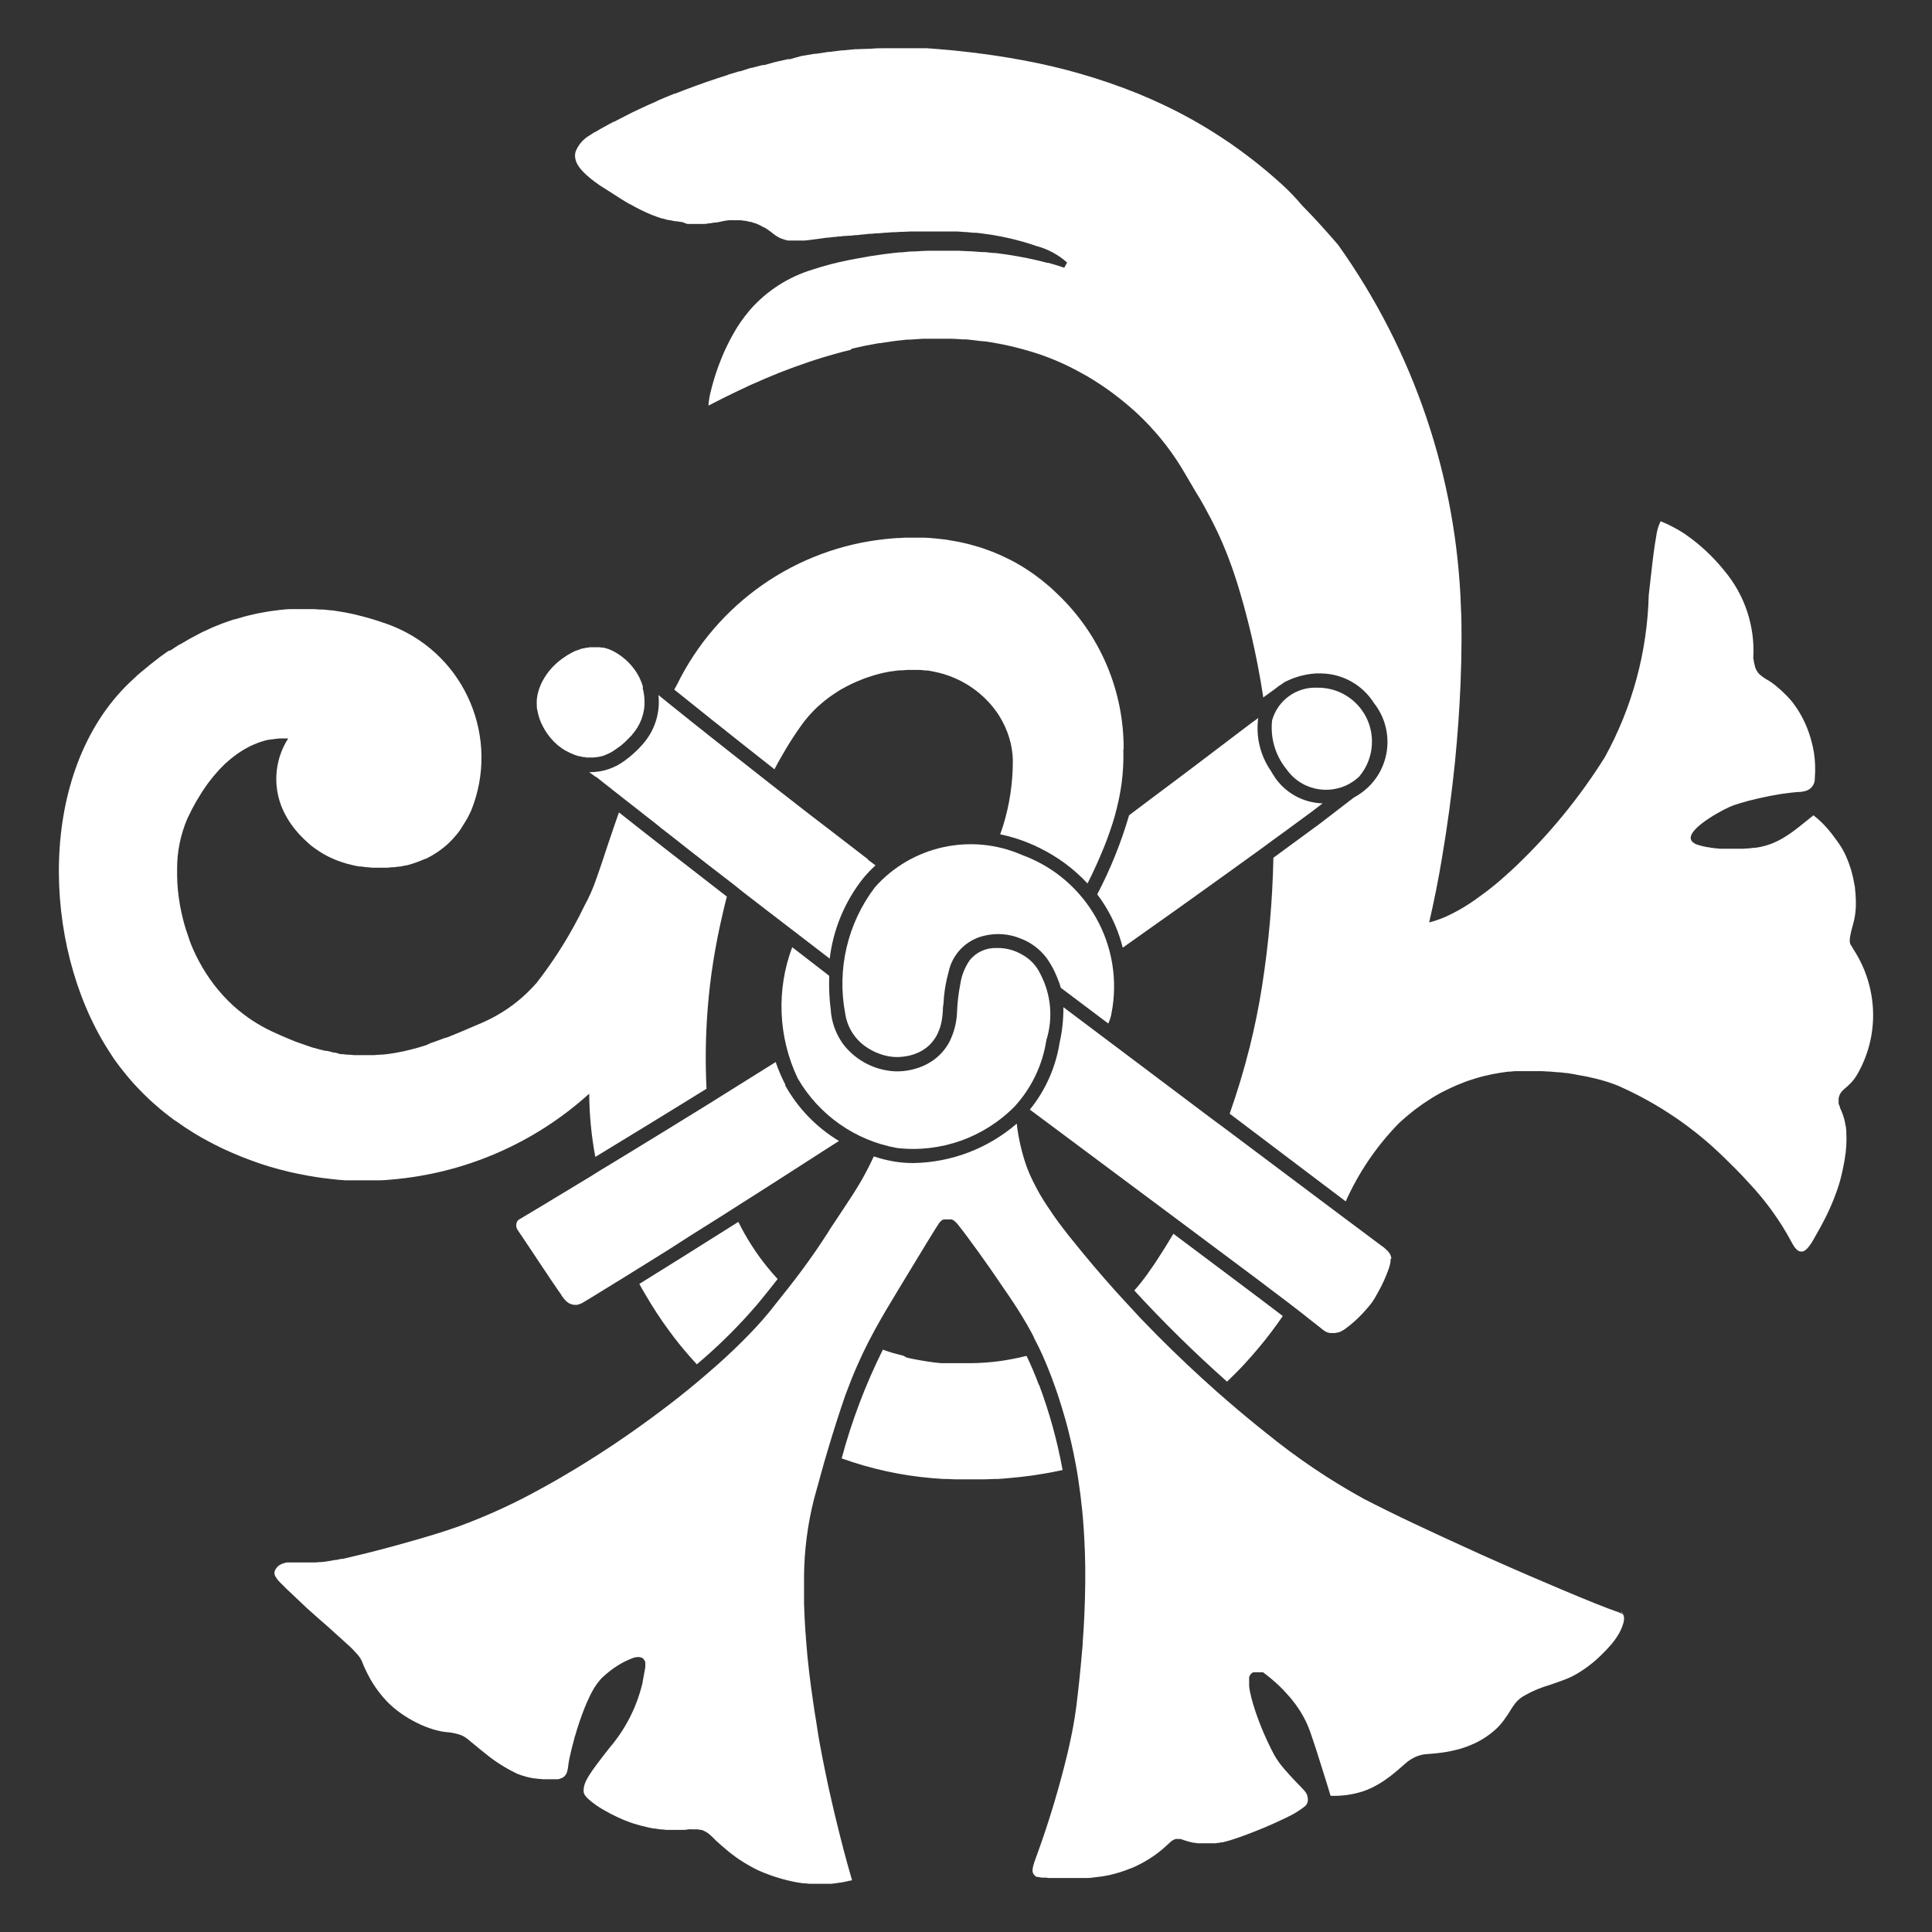 <?xml version="1.0" encoding="UTF-8"?><svg id="_レイヤー_1" xmlns="http://www.w3.org/2000/svg" viewBox="0 0 640 640"><rect x="0" y="0" width="640" height="640" fill="#333333" stroke="none"/><defs><style>.cls-1{fill:#fff;}</style></defs><path class="cls-1" d="M344.15,458.78c-1.3-3.51-2.67-6.66-4.07-9.58h-.27c-2.92.74-5.86,1.3-8.84,1.71-3.08.41-6.17.62-9.29.66h-9.89l-1.17-.12-1.13-.12-1.17-.16-1.13-.16-1.17-.19-1.11-.19-1.17-.21-1.11-.21-1.17-.25-1.09-.25-1.15-.62-1.09-.27-1.15-.31-1.07-.29-1.15-.35-1.07-.35-1.13-.39h-.12c-5.73,11.51-10.3,23.57-13.63,35.98,9.64,3.47,19.67,5.67,29.88,6.54l3.9.29h1.27l2.73.12h9.31l3.33-.12h.56c1.3,0,2.57-.16,3.9-.25l1.17-.12,2.61-.25,1.44-.16,2.32-.29,1.5-.21,2.18-.35,1.5-.25,2.14-.39,1.5-.29,1.95-.41c-1.75-9.62-4.36-19.09-7.79-28.24"/><path class="cls-1" d="M219.5,375.08l-4.81,2.94,4.81-2.94Z"/><path class="cls-1" d="M239.29,402.62l-10.99,6.91,10.99-6.91Z"/><path class="cls-1" d="M230.79,451.98c7.32-6.14,14.1-12.89,20.3-20.16,2.36-2.86,4.5-5.53,6.51-8.12l-1.19-1.34-.55-.62-1.73-2.06c-3.72-4.6-6.93-9.6-9.54-14.92-12.97,8.2-24.25,15.25-32.8,20.55.62,1.15,1.23,2.28,1.95,3.43,2.38,4.11,4.97,8.1,7.79,11.92,2.12,2.94,4.44,5.82,6.91,8.63.76.88,1.58,1.77,2.45,2.71"/><path class="cls-1" d="M219.5,375.06l14.94-9.21-14.94,9.21Z"/><path class="cls-1" d="M214.69,378l-4.67,2.84,4.67-2.84Z"/><path class="cls-1" d="M210.01,380.87l-6.68,4.07,6.68-4.07Z"/><path class="cls-1" d="M239.29,402.6l3.37-2.12-3.37,2.12Z"/><path class="cls-1" d="M424.97,435.97c-8.94-6.82-21.72-16.36-36.27-27.27-1.73,2.92-3.41,5.63-5.01,8.06-1.23,1.95-2.42,3.6-3.54,5.2-1.36,1.93-2.84,3.76-4.4,5.53,9.72,10.58,19.96,20.65,30.72,30.19l.95-.92,1.48-1.46,1.03-1.03,1.5-1.54.95-1.03c.53-.58,1.07-1.17,1.58-1.77l.8-.88c.78-.9,1.54-1.77,2.3-2.69,2.92-3.49,5.51-6.97,7.89-10.42"/><path class="cls-1" d="M198.21,388l.9-.55-.9.55Z"/><path class="cls-1" d="M197.25,383.22c10.69-6.51,23.51-14.32,36.79-22.56-.43-8.84-.31-17.69.39-26.51.19-2.51.45-5.04.74-7.62.29-2.57.66-5.18,1.07-7.79.62-3.9,1.36-7.93,2.22-11.9.29-1.32.58-2.67.9-3.99.43-1.95.92-3.9,1.42-5.84-15.1-11.69-27.6-21.43-35.74-27.89-.92,2.59-1.77,5.03-2.55,7.38l-.76,2.22-1.4,4.21-.64,1.95c-.76,2.22-1.44,4.3-2.14,6.19-1.03,3.08-2.34,6.04-3.9,8.88-4.36,9.08-9.68,17.65-15.85,25.59-1.97,2.26-4.13,4.34-6.47,6.23l-1.48,1.15c-1.75,1.3-3.58,2.49-5.49,3.56-.78.43-1.56.86-2.38,1.25-.82.39-1.68.82-2.55,1.19l-.51.21-1.54.66-.74.31-1.54.66-.78.35-1.46.6-.76.33-1.56.64-.62.25-2.16.86h-.25l-1.95.72-.68.25-1.46.53-.78.25-1.36.64-.76.25-1.64.49-.53.16-2.18.58-.47.12-1.73.41-.76.16-1.5.29-.82.16-1.52.23-.78.12-1.95.21h-.43l-2.34.16h-6.58l-1.66-.14h-.68l-1.44-.18h-.72l-1.73-.51h-.47l-2.12-.56h-.53l-1.69-.39-.76-.21-1.6-.43-.74-.21-2.01-.7-.33-.12-2.4-.84-.68-.25-1.79-.74-.86-.35-1.77-.76-.78-.35-2.59-1.17c-4.44-2.1-8.55-4.81-12.21-8.06l-.43-.37c-4.6-4.21-8.41-9.17-11.34-14.67-.58-1.09-1.15-2.2-1.66-3.33-.76-1.66-1.44-3.33-1.95-5.03-.29-.84-.58-1.68-.86-2.53s-.6-2.12-.88-3.17c-.37-1.5-.7-2.98-.97-4.48s-.53-3.37-.7-5.03-.25-3.29-.27-4.91v-2.4c0-5.63,1.17-11.22,3.37-16.4.51-1.09,1.03-2.16,1.56-3.19l.55-.99c.35-.66.72-1.36,1.09-1.95l.7-1.15c.35-.56.66-1.13,1.01-1.66l.78-1.15c.35-.49.66-.99,1.01-1.46s.56-.74.84-1.09l1.03-1.32c.29-.35.58-.68.9-1.03s.68-.8,1.03-1.19l.93-.95,1.07-1.07c.31-.29.64-.58.97-.86l1.09-.93c.33-.27.66-.53.99-.76l1.13-.84c.35-.25.7-.45,1.03-.68l1.15-.72,1.07-.58,1.17-.62,1.09-.47c.39-.18.8-.35,1.21-.49s.76-.25,1.13-.39l1.23-.37,1.17-.27,1.23-.14,1.19-.16,1.29-.14h2.79c-4.91,7.64-5.26,17.34-.93,25.32.45.86.93,1.68,1.46,2.45s1.09,1.56,1.69,2.32c.9,1.11,1.87,2.16,2.9,3.16.68.64,1.38,1.27,2.1,1.95l1.11.86c1.09.82,2.24,1.58,3.43,2.26.78.45,1.58.86,2.38,1.23s1.07.49,1.62.7l.49.19,1.27.45.49.18,1.75.53h.12l1.69.43.56.12c.45.12.92.19,1.4.27h.53l1.95.25h.21l1.73.16h4.85l1.69-.16h.6l1.46-.21h.55c.66-.12,1.3-.25,1.95-.41h.21c.58-.16,1.15-.29,1.71-.49l.58-.19,1.4-.49.55-.21c.62-.25,1.25-.53,1.95-.8h.18c.55-.27,1.09-.56,1.64-.88l.55-.31c.43-.25.88-.53,1.3-.82l.51-.33c.58-.39,1.15-.82,1.71-1.27.53-.41,1.03-.86,1.54-1.31l.49-.47c.39-.37.76-.76,1.15-1.17l.43-.49c.51-.56.99-1.13,1.46-1.75.45-.58.9-1.23,1.3-1.95.14-.19.25-.39.39-.6s.62-1.01.93-1.54l.37-.64c.39-.74.78-1.5,1.15-2.28,9.78-24.02-1.77-51.42-25.79-61.2-1.13-.47-2.28-.88-3.43-1.25-1.03-.35-2.06-.7-3.1-1.01l-.97-.29-2.14-.6-1.13-.29-1.95-.49-1.11-.25-2.18-.43-.92-.16c-1.03-.18-2.05-.35-3.08-.49h-.33c-.93-.12-1.85-.21-2.77-.29h-1.01l-2.08-.14h-7.87c-1.03,0-2.05.14-3.08.23l-.97.12-2.73.35-.72.12c-1.09.18-2.2.39-3.29.6l-.86.19c-.86.18-1.73.39-2.57.6l-.95.25c-1.07.29-2.18.62-3.27.95h-.25c-1.01.33-1.95.66-3.02,1.05l-.95.35c-.86.33-1.73.68-2.57,1.03l-.74.31c-1.05.47-2.1.95-3.16,1.46l-.8.41c-.82.41-1.66.86-2.47,1.31l-.92.49c-1.03.58-2.08,1.21-3.12,1.83h-.16c-.99.62-1.95,1.27-2.96,1.95l-.88.29c-.82.56-1.64,1.15-2.45,1.75l-.68.51c-1.01.76-1.95,1.54-3.02,2.36l-.68.58c-.8.66-1.58,1.32-2.38,1.95l-.86.74c-.97.9-1.95,1.79-2.92,2.73-30.44,29.45-28.98,86.56-7.11,121.17.66,1.03,1.3,2.05,1.95,3.04l.7.97c.49.66.93,1.3,1.44,1.95s.58.74.88,1.11.9,1.13,1.36,1.69l.95,1.13,1.36,1.56,1.03,1.11,1.4,1.46,1.07,1.07,1.44,1.4,1.07.99c.51.47,1.03.92,1.54,1.36l1.07.93,1.66,1.36,1.03.8c.66.53,1.32,1.01,1.95,1.5l.92.58c.92.66,1.85,1.3,2.79,1.95l.74.47,2.14,1.36,1.09.66,1.81,1.07,1.23.66,1.73.93,1.29.66,1.71.86,1.32.62,1.73.78,1.32.58,1.77.74,1.3.53,1.83.7,1.25.47,1.95.7,1.09.37,2.71.86.39.12,3.1.86,1.03.25,2.08.53,1.23.27,1.95.41,1.3.25,1.79.35,1.3.21,1.75.29,1.3.19,1.75.21,1.29.16,1.75.19,1.23.12,1.81.14h11.67c1.27,0,2.51-.16,3.74-.25,24.35-2.05,47.35-12.04,65.48-28.44.06,6.99.72,13.97,2.01,20.84"/><path class="cls-1" d="M209.68,421.17l3.45-2.14-3.45,2.14Z"/><path class="cls-1" d="M418.38,231.1l3.02-2.18.99-.72c.7-.58,1.42-1.11,2.2-1.58l.9-.64c3.25-1.68,6.8-2.67,10.44-2.9h1.71c7.13.1,13.73,3.8,17.53,9.86,6.6,8.39,5.77,20.43-1.95,27.83-1.42,1.36-3.02,2.51-4.75,3.43l-3.27,2.51-7.79,6c-.18.14-5.96,4.4-15.58,11.43-.29,14.26-1.56,28.48-3.76,42.56-1.09,6.97-2.47,13.63-4.07,20.08-1.95,7.79-4.15,14.98-6.54,21.81l-.12.33,38.45,29.06c4.27-9.58,10.21-18.31,17.53-25.81.84-.78,1.68-1.54,2.53-2.26l.82-.68c.58-.49,1.17-.97,1.77-1.44l.92-.68c.58-.45,1.17-.88,1.77-1.29l.86-.58,2.22-1.44.37-.23c.86-.53,1.73-1.03,2.59-1.5l.74-.39,1.95-.95.9-.43,1.77-.8.88-.35,1.95-.78.55-.21c.86-.29,1.73-.58,2.59-.84l.6-.18,1.95-.55.88-.21,1.73-.39.86-.18,1.85-.33.66-.12,2.47-.35h.43l1.95-.18h8.9l2.3.14h.43l2.53.23h.58l2.18.27h.31l2.32.37.56.12,2.06.39h.16l2.12.43.49.12,1.95.45c2.42.58,4.79,1.34,7.11,2.26,13.26,5.82,25.34,14.02,35.64,24.21,1.07,1.03,2.1,2.05,3.12,3.08,1.71,1.71,3.35,3.45,4.91,5.18,5.45,5.8,10.13,12.31,13.91,19.34.16.31.31.6.47.86l.16.25.31.49.18.23c.1.12.19.23.29.35l.16.18.33.29.12.12c.14.1.29.18.45.25.12.06.23.1.37.12h.95c.16-.04.29-.12.43-.19.18-.1.35-.21.51-.35l.16-.14.35-.35.19-.21.31-.37.19-.25.31-.43.18-.25.35-.53.14-.25c.16-.25.33-.53.49-.82l.18-.33.23-.41.56-.99c.74-1.3,1.73-3.08,2.77-5.12.43-.88.9-1.79,1.32-2.75.29-.62.58-1.27.86-1.95s.55-1.3.8-1.95c.74-1.87,1.4-3.78,1.95-5.73.64-2.38,1.17-4.81,1.56-7.25.51-2.9.68-5.84.53-8.78,0-.55,0-1.01-.12-1.4,0-.37,0-.66-.14-.9-.23-1.62-.68-3.19-1.3-4.69-.19-.47-.39-.86-.53-1.17l-.1-.53-.18-.35c-.08-.21-.16-.43-.19-.66-.02-.19-.02-.41,0-.6v-.93c.55-3.45,3.33-3.19,6.15-7.97,4.71-8.12,6.35-17.65,4.62-26.88-.97-5.28-3-10.3-5.96-14.78-.76-1.77-2.08-.95,0-8.2.72-2.57,1.01-5.26.9-7.93,0-1.17-.12-2.38-.25-3.6,0-.62-.16-1.23-.27-1.83-.51-3.08-1.4-6.08-2.65-8.94-.72-1.64-1.62-3.21-2.65-4.67-.66-.93-1.27-1.77-1.83-2.49l-.55-.72c-1.69-2.18-3.66-4.15-5.84-5.84-2.08,1.64-4.03,3.29-6.04,4.81-.53.41-1.07.8-1.62,1.17l-.84.56c-.9.6-1.83,1.17-2.79,1.68-.76.39-1.54.74-2.32,1.07-.82.33-1.68.6-2.53.84l-1.36.33c-.53.12-1.13.21-1.73.29h-.45l-1.75.21h-.14l-1.95.12h-7.34l-1.3-.14h-.29l-1.27-.18h-.12l-1.13-.21h-.25l-1.09-.25h-.19l-.9-.27h-.16l-.9-.33h-.18c-.25-.12-.51-.25-.76-.39-5.4-3.1,8.01-10.48,11.43-12,.68-.31,1.38-.58,2.08-.82l1.27-.41c.88-.27,1.85-.55,2.86-.82s2.08-.53,3.16-.78l1.66-.37c1.58-.35,3.19-.66,4.75-.92l1.85-.31c1.07-.16,2.08-.29,3.02-.39s1.83-.19,2.63-.23c.39,0,.78-.04,1.17-.12.33-.06.66-.14.99-.23,1.85-.55,3.08-2.28,2.98-4.21.23-2.84.14-5.69-.29-8.51-.12-.68-.25-1.34-.39-1.95l-.23-.99c-.31-1.34-.72-2.69-1.19-3.99-1.25-3.51-3.04-6.8-5.32-9.74-.64-.8-1.27-1.54-1.95-2.18-.68-.64-1.19-1.21-1.73-1.69s-1.54-1.34-2.1-1.79c-.68-.55-1.38-1.05-2.12-1.5-1.13-.6-2.2-1.34-3.16-2.22-.56-.62-.99-1.34-1.25-2.14l-.12-.43c-.25-.9-.43-1.81-.53-2.73.6-10.44-2.79-20.72-9.49-28.75-3.8-4.75-8.28-8.92-13.28-12.35-.8-.53-1.62-1.03-2.45-1.5l-1.58-.86c-1.23-.64-2.49-1.23-3.9-1.79-.74,1.52-1.23,3.17-1.44,4.85-.16.92-.33,1.95-.49,3.02-.49,3.23-.93,7.09-1.36,10.93-.21,1.95-.43,3.9-.64,5.67-.49,18.82-5.47,37.24-14.57,53.72-8.18,13.05-17.94,25.03-29.04,35.68-1.32,1.27-2.65,2.47-3.99,3.66l-1.95,1.73c-1.34,1.13-2.69,2.22-4.03,3.25s-2.69,1.95-3.99,2.92c-2.47,1.75-5.08,3.31-7.79,4.67-2.36,1.21-4.83,2.14-7.38,2.8.8-3.53,1.58-7.05,2.28-10.6.7-3.54,1.36-7.11,1.95-10.69,1.83-10.69,3.25-21.43,4.3-31.63.23-2.28.43-4.54.62-6.78.39-4.48.7-8.84.93-13.09.12-2.1.21-4.21.31-6.23.21-5.12.31-9.99.33-14.57,0-3.66,0-7.11-.18-10.34-1.38-43.32-15.56-85.27-40.73-120.57-3.9-4.52-7.79-8.86-11.88-12.99-2.06-2.45-4.21-4.69-6.41-6.72-3.1-2.82-6.25-5.51-9.54-8.08-1.62-1.27-3.25-2.47-4.91-3.7-1.66-1.23-3.72-2.65-5.65-3.9-6.21-4.11-12.7-7.77-19.44-10.95-2.75-1.3-5.55-2.53-8.43-3.72-12.43-5.01-25.32-8.73-38.51-11.12-5.34-.99-10.91-1.83-16.69-2.53-3.9-.47-7.85-.86-11.88-1.17l-2.86-.21h-14.45c-1.36,0-2.73,0-4.07.18h-.66l-3.97.14h-.58c-1.38.12-2.77.25-4.13.39h-.35l-4.15.51h-.27l-4.07.62h-.53l-3.9.66-.64.12-3.58,1.01h-.7l-3.6.8-.66.16-3.58.99h-.56l-3.6.93h-.29l-3.49,1.13h-.29l-3.45,1.03-.55.23-3.21,1.03-.62.21-3.06,1.03-.62.23-2.96,1.05-.56.21-2.88,1.07-.47.18-2.88,1.13h-.25l-2.71,1.11-.29.12-2.59,1.11-.43.25-2.42,1.05-.45.21-2.24,1.03-.43.21-2.1.99-.37.18-1.95.99-.25.14-1.95.99-1.77.92h-.18l-1.58.86-.23.12-1.38.76-.23.12-1.38.78-.19.12-1.05.62h-.12l-.9.55-.72.49c-2.2,1.21-3.91,3.16-4.83,5.49-.06.18-.1.37-.12.55-.1.55-.1,1.09,0,1.64.19.99.6,1.93,1.19,2.75.29.41.58.8.92,1.17l.74.8c.27.29.58.58.9.86s.99.86,1.52,1.29l1.21.93c1.13.86,2.42,1.73,3.9,2.61l1.44.92,1.4.9.25.16,1.29.82.18.12,1.4.86.29.18,1.44.86h.16l1.38.78.25.14,1.5.78.31.16,1.6.76,1.64.72.33.14,1.66.62.29.12,1.62.53h.19l1.77.49h.39c.6.14,1.21.27,1.83.39h.23c.58,0,1.17.19,1.77.25h.35l1.81.66h4.95c.66,0,1.34,0,1.95-.18.68,0,1.36-.18,2.06-.29h.53c.72-.12,1.44-.25,2.18-.43.64-.14,1.29-.25,1.95-.33h.21c.6-.04,1.19-.04,1.79,0h.29c.51-.02.99-.02,1.5,0h.25l1.31.18h.29l1.42.35h.29c.43.12.84.25,1.25.43h.25c.47.19.92.39,1.36.6l.29.16,1.23.66h.16c.43.25.86.55,1.29.84l.29.21c.43.31.86.62,1.27.97l.21.16c.23.19.47.37.72.53.12,0,.25.16.39.23l.56.35.43.19.56.25.49.16.55.19.47.12.58.14h5.55l2.22-.25,2.16-.29,2.14-.29.76-.12h.58l.76-.12h.27l.72-.12h.51l1.17-.16h.45l1.23-.16h.35l1.56-.1h.43l1.44-.18h.55l1.81-.21h.21l2.1-.23h.6l1.71-.16h.66l2.36-.21h.29l2.16-.16h.76l1.95-.12h.62l2.61-.12h15.45l2.38.18h.37l2.71.25h.8l1.95.23.93.14,1.95.27.86.14,2.69.49c1.38.27,2.73.58,4.05.9,1.95.49,3.9,1.03,5.59,1.58.58.19,1.15.37,1.69.58,3.84.99,7.4,2.88,10.36,5.53l-.47.86-.47.86-2.34-.76-.62-.19-2.26-.66h-.35l-2.71-.68-.74-.18-2.42-.53-.62-.14-3.06-.58-.76-.14-2.65-.43-.8-.12-3.39-.47h-.7l-2.96-.31h-.95l-3.7-.27h-.49l-3.43-.16h-10.07c-1.38,0-2.77.12-4.17.21h-.66c-1.31,0-2.61.19-3.9.31h-.72c-1.44.14-2.88.29-4.34.49l-.95.12c-1.5.21-3.02.43-4.54.66l-.62.12c-2.24.39-4.38.76-6.41,1.17-4.03.8-8.02,1.83-11.94,3.12-8.01,2.4-15.17,6.97-20.7,13.23l-.12.14c-2.24,2.61-4.21,5.45-5.84,8.47-.33.58-.62,1.15-.93,1.73s-.78,1.54-1.15,2.32-.53,1.15-.78,1.71c-.51,1.17-.97,2.32-1.4,3.45-.43,1.13-.84,2.22-1.19,3.31-.23.72-.47,1.4-.66,2.08-.51,1.69-.92,3.25-1.23,4.64-.31,1.32-.51,2.67-.6,4.01,1.36-.72,2.73-1.4,4.09-2.08l1.15-.58,3.39-1.66.86-.41,4.13-1.95.97-.43,3.35-1.46,1.11-.49c1.4-.6,2.79-1.17,4.19-1.73l.49-.19,3.78-1.44,1.17-.43,3.7-1.3.6-.21c1.4-.49,2.82-.93,4.23-1.38l1.09-.33c1.13-.35,2.28-.68,3.43-.99l1.03-.29c1.4-.39,2.82-.76,4.27-1.09l.53-.43c1.21-.29,2.42-.56,3.6-.8l1.19-.25c1.38-.27,2.77-.53,4.15-.76h.21c1.44-.23,2.88-.43,4.32-.62l1.17-.16,3.53-.39h.93c1.44-.12,2.88-.21,4.32-.29h9.62c1.13,0,2.24.12,3.37.19h.58c1.27,0,2.55.21,3.9.35l1.19.16,2.49.23,1.44.23,2.42.43,1.52.29,2.42.53,1.48.35,2.61.68,1.27.35c1.3.37,2.59.76,3.9,1.19,4.64,1.56,9.12,3.51,13.4,5.84,1.05.56,2.08,1.13,3.12,1.73,1.46.88,2.9,1.77,4.3,2.71,2.77,1.83,5.43,3.84,7.99,5.96,7.56,6.21,13.98,13.65,19.03,22.03l1.38,2.34,1.44,2.45,1.01,1.73c.64,1.07,1.27,2.14,1.95,3.21l1.52,2.69c1.5,2.71,2.94,5.47,4.34,8.43.93,1.95,1.85,4.07,2.75,6.31.21.56.45,1.13.66,1.69.45,1.17.9,2.36,1.34,3.6l.66,1.95c.66,1.95,1.3,3.9,1.95,6.15l.64,2.22c.43,1.5.88,3.08,1.3,4.71.66,2.45,1.3,5.08,1.95,7.79,1.46,6.29,2.79,13.13,3.9,20.39"/><path class="cls-1" d="M222.26,413.34l-3.8,2.38,3.8-2.38Z"/><path class="cls-1" d="M216.61,416.84l-3.47,2.16,3.47-2.16Z"/><path class="cls-1" d="M537.59,534.84c-.72-.49-1.5-.86-2.34-1.09-2.82-.95-9.43-3.6-17.98-7.21-3.43-1.44-7.15-3.04-11.08-4.73l-6.04-2.63-9.41-4.17c-4.25-1.95-8.53-3.9-12.76-5.84l-9.35-4.36c-6.1-2.88-11.84-5.71-16.85-8.3-11.32-6.21-22.05-13.46-32.08-21.6-4.27-3.37-8.69-7.03-13.21-10.95l-3.53-3.08c-6.47-5.73-13.07-11.94-19.63-18.54-1.81-1.83-3.64-3.7-5.45-5.59-1.81-1.95-3.6-3.9-5.4-5.84l-3.14-3.45c-4.71-5.26-9.33-10.69-13.79-16.26-.55-.7-1.13-1.38-1.68-2.08l-1.3-1.68c-1.23-1.58-2.36-3.1-3.37-4.54l-1.32-1.95c-.86-1.25-1.64-2.45-2.36-3.6s-1.38-2.28-1.95-3.37c-.9-1.66-1.68-3.23-2.38-4.79-.45-1.03-.86-2.08-1.23-3.1-1.44-4.17-2.45-8.49-3.04-12.87,0-.31,0-.64-.14-.97-9.52,8.2-21.62,12.82-34.2,13.03-2.1,0-4.19-.16-6.25-.49-2.34-.39-4.64-.97-6.88-1.71-1.23,2.69-2.57,5.26-3.99,7.79-.9,1.54-1.81,3.04-2.73,4.5-1.95,2.94-3.8,5.84-5.69,8.65-.93,1.42-1.95,2.84-2.79,4.29-1.27,1.95-2.59,3.99-4.01,6.04s-2.92,4.15-4.52,6.33l-2.06,2.73-2.86,3.7-.25.29c-1.83,2.34-3.78,4.79-5.84,7.36-2.59,3.16-5.61,6.41-8.98,9.74l-2.59,2.53c-1.77,1.69-3.62,3.41-5.55,5.12-1.13,1.03-2.32,1.95-3.51,3.06l-3.54,3c-1.73,1.44-3.49,2.88-5.28,4.3-2.18,1.73-4.4,3.43-6.66,5.12-4.54,3.41-9.23,6.76-14,9.99-2.4,1.62-4.79,3.19-7.23,4.75s-4.85,3.06-7.28,4.52c-3.64,2.2-7.28,4.3-10.91,6.27-8.82,4.91-18.04,9.12-27.52,12.58-1.23.43-2.55.88-3.9,1.32l-2.88.92-3.04.93-3.16.93-6.47,1.83-3.23.88-4.75,1.25-3.02.76-5.53,1.34-2.22.51h-.45l-1.68.35h-.37l-1.54.29-1.58.25-1.44.16h-.49l-1.42.12h-9.43l-.62.14-.47.12-.55.21-.39.16-.49.29-.29.21c-.16.12-.29.25-.41.41-.08.06-.16.14-.21.21-.19.23-.35.51-.49.78-.31.62-.31,1.32,0,1.95.49.86,1.09,1.64,1.81,2.32.58.58,1.27,1.23,1.95,1.95l1.46,1.36.8.76,1.73,1.64.93.88,2.06,1.95,1.44,1.27,2.73,2.43,2.55,2.22,4.32,3.9c1.27,1.13,2.32,2.08,3.1,2.82s1.01.99,1.29,1.3l.58.64c.8.78,1.46,1.69,1.95,2.69,0,.18.16.35.23.56l.31.8c.14.35.31.74.53,1.21l.74,1.52.93,1.77c1.66,2.94,3.7,5.65,6.06,8.04,1.36,1.34,2.86,2.57,4.44,3.66,1.6,1.11,3.27,2.1,5.03,2.96l1.29.62c.86.39,1.71.74,2.55,1.03s1.68.58,2.49.78c1.13.31,2.26.53,3.43.64,1.62.1,3.19.43,4.71.95l.8.35c.31.16.6.33.9.53s.56.41.84.64l.68.58c.23.16.76.62,1.5,1.23l1.44,1.19,1.95,1.56c3.25,2.69,6.82,4.95,10.63,6.76l1.3.49.41.12.97.29.39.12,1.27.29,1.31.25h.39l.92.14h.39l1.11.12h5.1l.49-.12.66-.25c.6-.23,1.11-.66,1.44-1.23.1-.12.16-.25.21-.39.14-.33.23-.66.31-1.01l.12-.55c.16-.9.21-1.77.29-2.12s.19-.97.29-1.5c.39-1.85.92-4.03,1.58-6.35,0-.33.18-.66.29-.99.88-3.12,1.93-6.19,3.12-9.19.53-1.32,1.09-2.59,1.68-3.78l.43-.88c.29-.56.6-1.11.9-1.64.56-.95,1.23-1.87,1.95-2.73.29-.37.62-.72.97-1.05.86-.8,1.73-1.52,2.55-2.16s1.66-1.21,2.43-1.69,1.32-.8,1.95-1.13,1.36-.68,1.95-.92l1.27-.51.43-.12c.25-.06.51-.12.76-.14h.95l.53.16h.12c.19.1.37.21.53.37l.12.14c.12.12.21.25.29.39l.12.23c.06.16.12.33.16.49v.29c.02.21.02.41,0,.62v.31c0,.37-.06.76-.14,1.13-.23,1.07-.41,2.4-.72,3.9,0,.39-.16.8-.25,1.23-1.91,7.62-5.57,14.71-10.67,20.69-6.88,8.78-8.82,11.49-8.65,14.63,0,.95,1.11,2.16,2.73,3.43.41.33.86.66,1.34.99l.99.66.62.39,1.29.76,1.34.74.68.37c1.15.58,2.32,1.15,3.43,1.64l.66.29,1.95.76c.6.23,1.17.43,1.68.58l2.05.58.6.16,1.46.35.66.16,1.62.33h.41l1.95.31h.51l1.5.16h4.93c.72,0,1.46,0,2.22-.18.55-.04,1.07-.04,1.62,0,.43-.02.84-.02,1.27,0h.33c.29.04.58.1.86.18h.31c.35.1.68.23.99.39.43.21.84.45,1.23.72.33.25.64.51.95.8l.66.64c.35.37.74.76,1.19,1.17.8.72,2.16,1.95,4.05,3.51.66.53,1.36,1.07,2.16,1.64.45.35.93.66,1.44,1.01l1.68,1.07,1.05.62c.9.53,1.83,1.03,2.84,1.54,1.54.74,3.14,1.38,4.75,1.95l1.73.58c2.34.74,4.69,1.34,7.11,1.77.66.12,1.32.21,1.95.29h.62l1.25.14h7.42l1.31-.16h.16l1.07-.19h.35l.88-.19h.21l.97-.25h.25l.7-.21h.29l.64-.18c-.21-.72-.45-1.58-.72-2.51s-.56-1.95-.9-3.19c-.76-2.73-1.62-6.02-2.55-9.74-.27-1.07-.55-2.18-.82-3.33-.29-1.13-.56-2.32-.86-3.53-.29-1.21-.58-2.45-.86-3.7l-.88-3.9c-.14-.66-.29-1.32-.43-1.95-.29-1.34-.58-2.73-.86-4.11s-.58-2.82-.86-4.27c-.72-3.6-1.4-7.32-1.95-11.14-.25-1.52-.51-3.06-.74-4.62-.12-.78-.25-1.56-.35-2.34-1.05-7.01-1.95-14.22-2.47-21.43,0-.8-.12-1.58-.18-2.38-.21-3.17-.39-6.33-.47-9.47v-9.21c.08-8.53,1.19-17.04,3.27-25.32,1.15-4.21,2.22-8.04,3.23-11.69l1.31-4.48c2.14-7.19,4.07-13.13,5.84-18.27,1.31-3.56,2.59-6.76,3.9-9.74s2.45-5.4,3.78-7.99c.72-1.38,1.44-2.77,2.2-4.15,2.3-4.19,4.83-8.43,7.79-13.3l6.33-10.44,1.81-2.96.95-1.58.8-1.3c2.18-3.53,2.38-3.9,3.33-5.32.08-.16.18-.29.29-.43l.12-.14.21-.25.14-.12.21-.19.16-.12.19-.16h.16l.21-.12h2.73l.25.12.18.12.25.16.18.14.25.21.16.14.25.27.14.14c.14.14.25.29.39.43l.58.76.43.55,1.13,1.46,1.44,1.95c1.85,2.47,4.27,5.84,7.01,9.74.8,1.13,1.6,2.3,2.43,3.53l1.13,1.68c1.95,2.8,3.9,5.63,5.84,8.69.53.84,1.05,1.69,1.58,2.57.88,1.44,1.73,2.96,2.59,4.52l.92,1.73v.14c.56,1.07,1.11,2.14,1.66,3.27.12.27.25.55.39.82.6,1.29,1.21,2.59,1.79,3.99s1.42,3.43,2.12,5.3,1.32,3.64,1.95,5.47c.92,2.75,1.77,5.55,2.57,8.38.35,1.21.66,2.42.97,3.64.62,2.45,1.21,4.93,1.73,7.46.25,1.27.51,2.53.76,3.9.16.88.31,1.75.47,2.65s.21,1.3.31,1.95c.53,3.43.97,6.95,1.34,10.56.12,1.07.21,2.18.29,3.27.18,2.18.33,4.42.43,6.68,0,1.13.12,2.28.16,3.43.12,3.47.16,7.03.12,10.69s-.14,7.44-.33,11.34c-.12,2.59-.27,5.24-.49,7.95,0,1.36-.21,2.73-.31,4.11-.47,5.53-1.07,11.28-1.81,17.3-.14,1.11-.31,2.24-.49,3.41s-.39,2.34-.6,3.54-.47,2.42-.72,3.62c-.12.62-.25,1.23-.39,1.83-.25,1.23-.55,2.45-.84,3.7-2.67,10.99-5.9,21.8-9.74,32.43-1.81,4.77-2.14,6.17-1.32,7.25l.19.23.53.47.25.12h.47l.56.12.72.12h1.36l.9.12h11.73c1.03,0,2.05,0,3.06-.18s2.38-.25,3.45-.45l1.83-.35c1.19-.27,2.28-.56,3.21-.86l.9-.29.88-.29c.86-.29,1.52-.58,1.95-.76h.14c2.08-.86,4.07-1.89,5.98-3.08,1.13-.72,2.14-1.4,3.02-2.08.88-.68,1.66-1.3,2.32-1.95l.92-.82.14-.12c.16-.18.31-.33.49-.47.45-.45.97-.8,1.56-1.07.14-.08.29-.12.45-.16.27-.04.53-.04.8,0,.21-.02.41-.02.62,0h.19l.47.16.86.29c.49.16.93.31,1.4.43l1.34.33h.16c.43,0,.9.16,1.36.21h6.08l.66-.14h.43l.78-.18h.39l1.27-.33c1.23-.31,2.86-.86,4.71-1.5,5.22-1.87,10.34-4.01,15.33-6.45.92-.45,1.77-.9,2.53-1.32l.29-.18c.41-.25.84-.51,1.23-.78l.49-.33.86-.62.62-.49c.18-.16.31-.33.45-.51.23-.35.39-.76.43-1.19.06-.58,0-1.17-.18-1.73,0-.25-.16-.47-.25-.68-.08-.16-.18-.31-.27-.47-.12-.16-.33-.43-.62-.74l-1.07-1.13-.66-.68-1.5-1.58c-1.07-1.13-2.22-2.38-3.29-3.64-1.25-1.42-2.36-2.98-3.29-4.62-2.45-4.62-4.54-9.45-6.21-14.39-.53-1.56-.93-3-1.29-4.27-.21-.86-.39-1.64-.53-2.32-.12-.6-.21-1.21-.27-1.83v-.7c-.02-.35-.02-.72,0-1.07v-1.15c.04-.14.1-.27.16-.41l.12-.23c.06-.12.14-.21.21-.31l.16-.18.23-.21.18-.12.27-.16h3.29l1.44,1.11c1.83,1.44,3.54,2.98,5.18,4.64.76.8,1.5,1.62,2.2,2.42.7.8,1.32,1.64,1.95,2.47s1.17,1.66,1.68,2.49c1.23,1.97,2.24,4.05,3.02,6.21,1.23,3.47,3.02,8.98,4.44,13.63.18.53.35,1.07.49,1.58l.25.76.99,3.21c.12.35.21.68.29.97.21.74.35,1.23.41,1.42,3.6.14,7.21-.35,10.63-1.44l1.52-.55c.99-.39,1.95-.86,2.88-1.38.9-.49,1.75-.99,2.59-1.56,1.6-1.09,3.12-2.26,4.58-3.51.86-.76,1.64-1.44,2.24-1.95.86-.8,1.79-1.48,2.82-2.05.86-.47,1.75-.82,2.69-1.07.51-.14,1.03-.23,1.56-.27l2.3-.18,1.44-.14c1.6-.16,3.19-.41,4.77-.74.74-.16,1.48-.33,2.24-.53s1.3-.39,1.95-.6,1.3-.47,1.95-.72c3.16-1.25,6.06-3.06,8.57-5.34.49-.43.93-.9,1.36-1.38s.84-.99,1.23-1.5c1.13-1.56,1.95-2.77,2.51-3.76.21-.35.41-.66.6-.93s.39-.56.62-.86c.68-.88,1.5-1.66,2.42-2.28,2.8-1.68,5.78-2.98,8.92-3.9,1.42-.49,2.94-1.01,4.52-1.6,1.5-.53,2.94-1.17,4.32-1.95,2.98-1.71,5.73-3.8,8.2-6.19,1.3-1.23,2.53-2.53,3.7-3.9.72-.84,1.36-1.75,1.95-2.69.86-1.32,1.52-2.79,1.95-4.3.12-.45.19-.9.21-1.34.04-.97-.39-1.91-1.15-2.49"/><path class="cls-1" d="M422.24,257.34c-.43-.62-.86-1.25-1.23-1.95-3.54-5.1-5.04-11.37-4.21-17.53l-1.95,1.42-.33.23s-5.16,3.9-13.63,10.34l-1.52,1.15-3.21,2.43-3.47,2.63-11.69,8.76-6.97,5.24c-2.65,9.06-6.17,17.84-10.56,26.2.93,1.23,1.81,2.49,2.61,3.8,2.65,4.29,4.62,8.98,5.84,13.87,13.54-9.54,25.75-18.27,35.7-25.44l3.56-2.57,3.35-2.42,2.36-1.69,2.24-1.64,1.4-1.03,1.05-.78,1.58-1.15,3.51-2.55,1.03-.76,6.72-4.93,3.7-2.84c-6.49-.19-12.47-3.53-16.03-8.94"/><path class="cls-1" d="M260.17,359.33c-1.27-2.42-2.34-4.93-3.21-7.52-6,3.78-12.06,7.56-18.04,11.28l-4.46,2.79-14.94,9.21-4.81,2.94-4.67,2.86-6.68,4.07-4.21,2.55-.9.55-3.1,1.95-1.11.66-2.65,1.6-3.49,2.12-4.69,2.82-2.73,1.66-6.76,4.05-1.03.62-.74.43c-.16.1-.29.21-.43.35-.64.88-.7,2.06-.12,3l5.22,7.79.53.8,1.07,1.64,1.09,1.62,2.08,3.1.93,1.4.43.64,1.15,1.68.58.86.8,1.15c.23.33.45.66.68.95v.12l.55.76.14.18.62.72.12.12c.19.19.37.39.55.53h.12c.19.18.41.33.62.47h.16c.21.12.43.19.64.27.23.06.47.1.72.12h1.01l.39-.14h.19l.62-.29h.12l.53-.29.39-.23,1.01-.62,1.34-.8,2.57-1.58,2.08-1.29,1.15-.7,2.49-1.54,1.64-.99,3.9-2.43,3.45-2.14,3.47-2.16,1.81-1.13,3.8-2.38,6.06-3.9,10.99-6.91,3.35-2.14,3.7-2.36.29-.18,4.6-2.92,4.99-3.19,12.99-8.34,2.67-1.73,6.12-3.9c-7.46-4.48-13.61-10.85-17.84-18.45"/><path class="cls-1" d="M372.22,248.11c.08-19.42-7.87-38-21.95-51.36-.84-.82-1.68-1.62-2.55-2.38l-.88-.74c-.58-.51-1.19-1.01-1.81-1.5l-1.07-.8-1.77-1.32-1.15-.78-1.79-1.17-1.17-.72-1.95-1.11-1.11-.6c-.8-.41-1.6-.8-2.42-1.17l-.72-.35c-1.05-.49-2.12-.93-3.21-1.36l-.93-.35-2.38-.86-1.29-.39-2.14-.62-1.4-.37-2.12-.49-1.44-.29-2.24-.39-1.36-.23-2.57-.29-1.11-.12c-1.23-.12-2.47-.21-3.74-.25h-4.38c-1.23,0-2.45,0-3.7.12h-.47c-1.31.08-2.59.19-3.9.33-29.86,3.06-56.04,21.29-69.24,48.25l-.9,1.64c5.32,4.29,17.28,13.89,33.21,26.41l.23-.49c.72-1.34,1.42-2.67,2.16-3.9,2.08-3.7,4.38-7.28,6.88-10.73.62-.84,1.27-1.64,1.95-2.42l.66-.74c.47-.53.95-1.03,1.44-1.52l.84-.8c.47-.43.93-.86,1.44-1.29l.9-.74c.51-.41,1.03-.8,1.54-1.19l.9-.64c.6-.43,1.23-.82,1.85-1.23l.66-.43c.86-.51,1.71-.99,2.59-1.44l.68-.33c.66-.33,1.31-.66,1.95-.93l.99-.43,1.73-.7,1.07-.39c.56-.21,1.13-.39,1.69-.56l1.07-.33,1.81-.49.93-.23c.86-.18,1.68-.35,2.51-.49h.21c.9-.16,1.81-.25,2.69-.35h.86l1.81-.14h3.29c.78,0,1.54,0,2.3.16h.47c.76,0,1.52.19,2.26.33,6.56,1.19,12.62,4.3,17.39,8.96,1.29,1.25,2.47,2.61,3.53,4.07.8,1.07,1.5,2.22,2.14,3.39,1.27,2.34,2.22,4.81,2.82,7.4.19.86.35,1.73.47,2.61s.19,1.77.23,2.65v1.34c-.06,6.95-1.13,13.87-3.16,20.51-.31,1.01-.66,1.95-1.03,3.04,3.02.62,5.96,1.5,8.82,2.63,3,1.19,5.9,2.65,8.67,4.32,1.4.86,2.77,1.77,4.09,2.75,2.65,1.97,5.1,4.17,7.36,6.58,1.95-3.9,3.74-7.79,5.36-11.8.45-1.13.9-2.24,1.3-3.37.29-.8.56-1.64.86-2.43.51-1.48.99-2.96,1.42-4.44.27-.99.53-2.01.78-3,.64-2.57,1.15-5.16,1.52-7.79.53-3.84.74-7.69.62-11.57"/><path class="cls-1" d="M187.22,248.56l1.29.66-1.29-.66Z"/><path class="cls-1" d="M193.49,250.87c-.43,0-.86-.16-1.27-.27.43.12.86.21,1.27.27"/><path class="cls-1" d="M203.15,248.81c-.37.23-.76.45-1.13.64.37-.19.76-.41,1.13-.64"/><path class="cls-1" d="M202.03,249.47l-1.07.49,1.07-.49Z"/><path class="cls-1" d="M195.07,251.07c-.43,0-.9,0-1.36-.14.47,0,.92.12,1.36.14"/><path class="cls-1" d="M191.86,250.52l-1.44-.47,1.44.47Z"/><path class="cls-1" d="M209.41,243.43l-1.11,1.07,1.03-1.09"/><path class="cls-1" d="M190.34,250.02l-1.42-.6,1.42.6Z"/><path class="cls-1" d="M212.58,238.29c-.25.66-.53,1.32-.86,1.95.33-.62.6-1.29.86-1.95"/><path class="cls-1" d="M197.93,250.87c-.43.08-.84.12-1.27.16.43-.04.84-.08,1.27-.16"/><path class="cls-1" d="M200.66,250.09c-.39.16-.78.29-1.19.43.41-.12.8-.27,1.19-.43"/><path class="cls-1" d="M195.75,251.05h.76c-.39.02-.78.02-1.17,0h.41Z"/><path class="cls-1" d="M199.36,250.56c-.37.1-.74.19-1.13.25.39-.06.76-.16,1.13-.25"/><path class="cls-1" d="M460.9,416.94c-.04-.7-.29-1.38-.72-1.95-.16-.19-.31-.39-.49-.58-.66-.68-1.38-1.29-2.16-1.81l-10.11-7.56-3.78-2.82-38.18-28.63-3.9-2.88-32.43-24.39-4.85-3.64-12.02-9.04c.04,3.95-.37,7.91-1.25,11.78-1.29,8.12-4.67,15.76-9.86,22.15,16.11,12.02,31.92,23.78,46.05,34.32l3.74,2.79c8.38,6.23,16.09,11.98,22.83,17.04l3.72,2.79,3.49,2.65,4.81,3.62,1.69,1.3,2.53,1.95,1.17.9,2.45,1.95c1.85,1.42,3.37,2.65,4.58,3.6l.58.41.16.12c.16.1.31.18.49.25l.55.21h.14l.43.12h1.66l.58-.12h.14l.39-.12h.16l.33-.16h.12l.37-.19.25-.16.16-.12h.14l.76-.51c2.1-1.54,4.07-3.29,5.84-5.2l.62-.68,1.13-1.3c.53-.62.95-1.17,1.3-1.64l.29-.43c.39-.58.8-1.21,1.17-1.95.21-.33.39-.66.56-.99,1.4-2.49,2.59-5.1,3.53-7.79.23-.72.43-1.44.56-2.18.04-.31.04-.64,0-.95"/><path class="cls-1" d="M405.57,373.6c-.23.6-.45,1.21-.68,1.79.23-.58.45-1.19.68-1.79"/><path class="cls-1" d="M287.65,284.75l-12.04-9.27-7.62-5.84-7.25-5.65-2.51-1.95-2.84-2.22-.9-.7-6.29-4.95-1.31-1.03-4.66-3.66-3.9-3.08-4.03-3.19-.97-.78-3.56-2.82-8.69-6.97-2.96-2.4c.62,5.67-1.09,11.36-4.75,15.74-.19.25-.39.49-.58.7-1.83,2.06-3.88,3.91-6.14,5.51-3.17,2.28-6.97,3.54-10.89,3.6h-.58l2.36,1.71-.16-.12h.14l3.62,2.86.16.12,1.32,1.03.12.12,1.27.99.51.39,1.23.97.78.62.76.6,1.27.99.8.62,1.5,1.17.97.76,1.58,1.25.97.76,1.75,1.36.93.72,1.95,1.6.56.43,2.3,1.79.93.72,2.06,1.62,1.13.9,2.14,1.68,1.01.8,2.71,2.1.49.39,2.8,2.18.86.66,2.88,2.22.58.45,2.38,1.83.86.66.7.55,2.42,1.95.8.62.72.56,3.29,2.53.82.64,3.33,2.57.86.64,3.43,2.65.82.62,1.34,1.03,3.78,2.9,9.84,7.56c1.17-9.76,5.03-18.99,11.14-26.68,1.25-1.5,2.59-2.9,4.03-4.21l-2.61-1.95"/><path class="cls-1" d="M212.99,227.72v-.21c-.58-2.05-1.52-3.97-2.77-5.69-.66-.92-1.4-1.77-2.2-2.57-.72-.7-1.48-1.36-2.3-1.95-.68-.51-1.42-.97-2.16-1.38-.45-.25-.86-.45-1.25-.62s-.82-.31-1.23-.45l-.39-.12-.86-.21h-.41l-.9-.12h-3l-.92.14h-.25l-1.07.25h-.25l-.8.25-.29.12-.86.31h-.14l-.9.41-.23.12-.62.33-.23.12-.76.43c-.76.47-1.48.95-2.14,1.44-2.57,1.87-4.71,4.29-6.23,7.09-.16.25-.29.53-.41.8-.49,1.01-.88,2.06-1.17,3.16-.39,1.4-.53,2.86-.43,4.32,0,.49,0,.97.16,1.44.31,1.93.93,3.78,1.85,5.49.66,1.27,1.44,2.47,2.34,3.58l.55.64c1.23,1.42,2.65,2.63,4.25,3.6l.29.16,1.27.66.39.19,1.42.6c.47.18.95.33,1.44.47h.35c.43.12.86.21,1.27.27h.16c.45,0,.9.12,1.34.14h1.68c.43-.04.84-.08,1.27-.16h.29l1.13-.27h.12c.41-.12.8-.27,1.19-.43l.29-.12,1.07-.49c.39-.19.76-.41,1.13-.64l.27-.18,1.03-.72,1.31-.93.27-.23,1.03-.9,1.03-1.03.25-.25c.35-.35.7-.72,1.03-1.09,1.36-1.5,2.43-3.25,3.17-5.14.56-1.5.92-3.1,1.03-4.69v-.47c.08-1.83-.14-3.68-.64-5.45"/><path class="cls-1" d="M450.15,257.34c-6.47,6.02-16.58,5.67-22.59-.8-.55-.58-1.05-1.23-1.52-1.89-3.62-4.52-5.28-10.28-4.64-16.03,1.87-6.66,8.08-11.14,15-10.81,9.88-.12,17.98,7.79,18.08,17.67.06,4.34-1.48,8.55-4.3,11.86"/><path class="cls-1" d="M262.43,313.77c-5.3,14.12-4.66,29.78,1.81,43.42,7.03,12.17,19.07,20.63,32.9,23.1,14.41,1.66,28.77-3.43,38.96-13.75,5.61-6.12,9.27-13.77,10.52-21.97,2.28-7.25,1.58-15.11-1.95-21.85-1.34-2.9-3.64-5.28-6.51-6.72-2.45-1.36-5.24-2.05-8.04-1.95-3.47-.14-6.8,1.38-8.94,4.11-1.6,2.34-2.65,4.99-3.06,7.79-.58,2.92-.93,5.86-1.07,8.84-.06,3.54-.92,7.05-2.49,10.23-1.27,2.45-3.12,4.56-5.36,6.17-.92.64-1.87,1.21-2.88,1.69-2.32,1.07-4.83,1.73-7.38,1.95-1.83.16-3.66.06-5.45-.29-5.69-1.03-10.79-4.17-14.28-8.78-2.38-3.35-3.78-7.28-4.03-11.37-.47-3.7-.62-7.42-.49-11.14l-12.25-9.47Z"/><path class="cls-1" d="M368.17,335.8c4.44-22.44-8.14-44.76-29.64-52.59-16.83-7.36-36.5-3.04-48.69,10.69-9.08,11.94-12.66,27.19-9.84,41.92.64,4.32,3.02,8.2,6.58,10.75,2.06,1.48,4.38,2.55,6.86,3.14,1.15.29,2.34.43,3.53.45,1.48,0,2.94-.16,4.38-.51,1.03-.25,2.03-.6,2.98-1.03.55-.25,1.05-.55,1.56-.88,1.07-.66,2.03-1.48,2.82-2.45.7-.82,1.29-1.69,1.77-2.65.78-1.58,1.31-3.27,1.56-5.01.12-.84.21-1.58.27-2.42s0-1.4.14-2.08.16-1.95.25-2.94c.27-2.73.76-5.41,1.5-8.06,1.19-5.98,5.77-10.71,11.69-12.12,4.09-1.03,8.41-.7,12.31.93,3.37,1.29,6.29,3.51,8.47,6.37,1.01,1.42,1.89,2.92,2.65,4.48.53,1.11,1.05,2.4,1.56,3.74,0,0,.35,1.01.51,1.68l15.74,11.84c.16-.39.33-.74.43-1.03.27-.7.47-1.44.62-2.18"/></svg>
